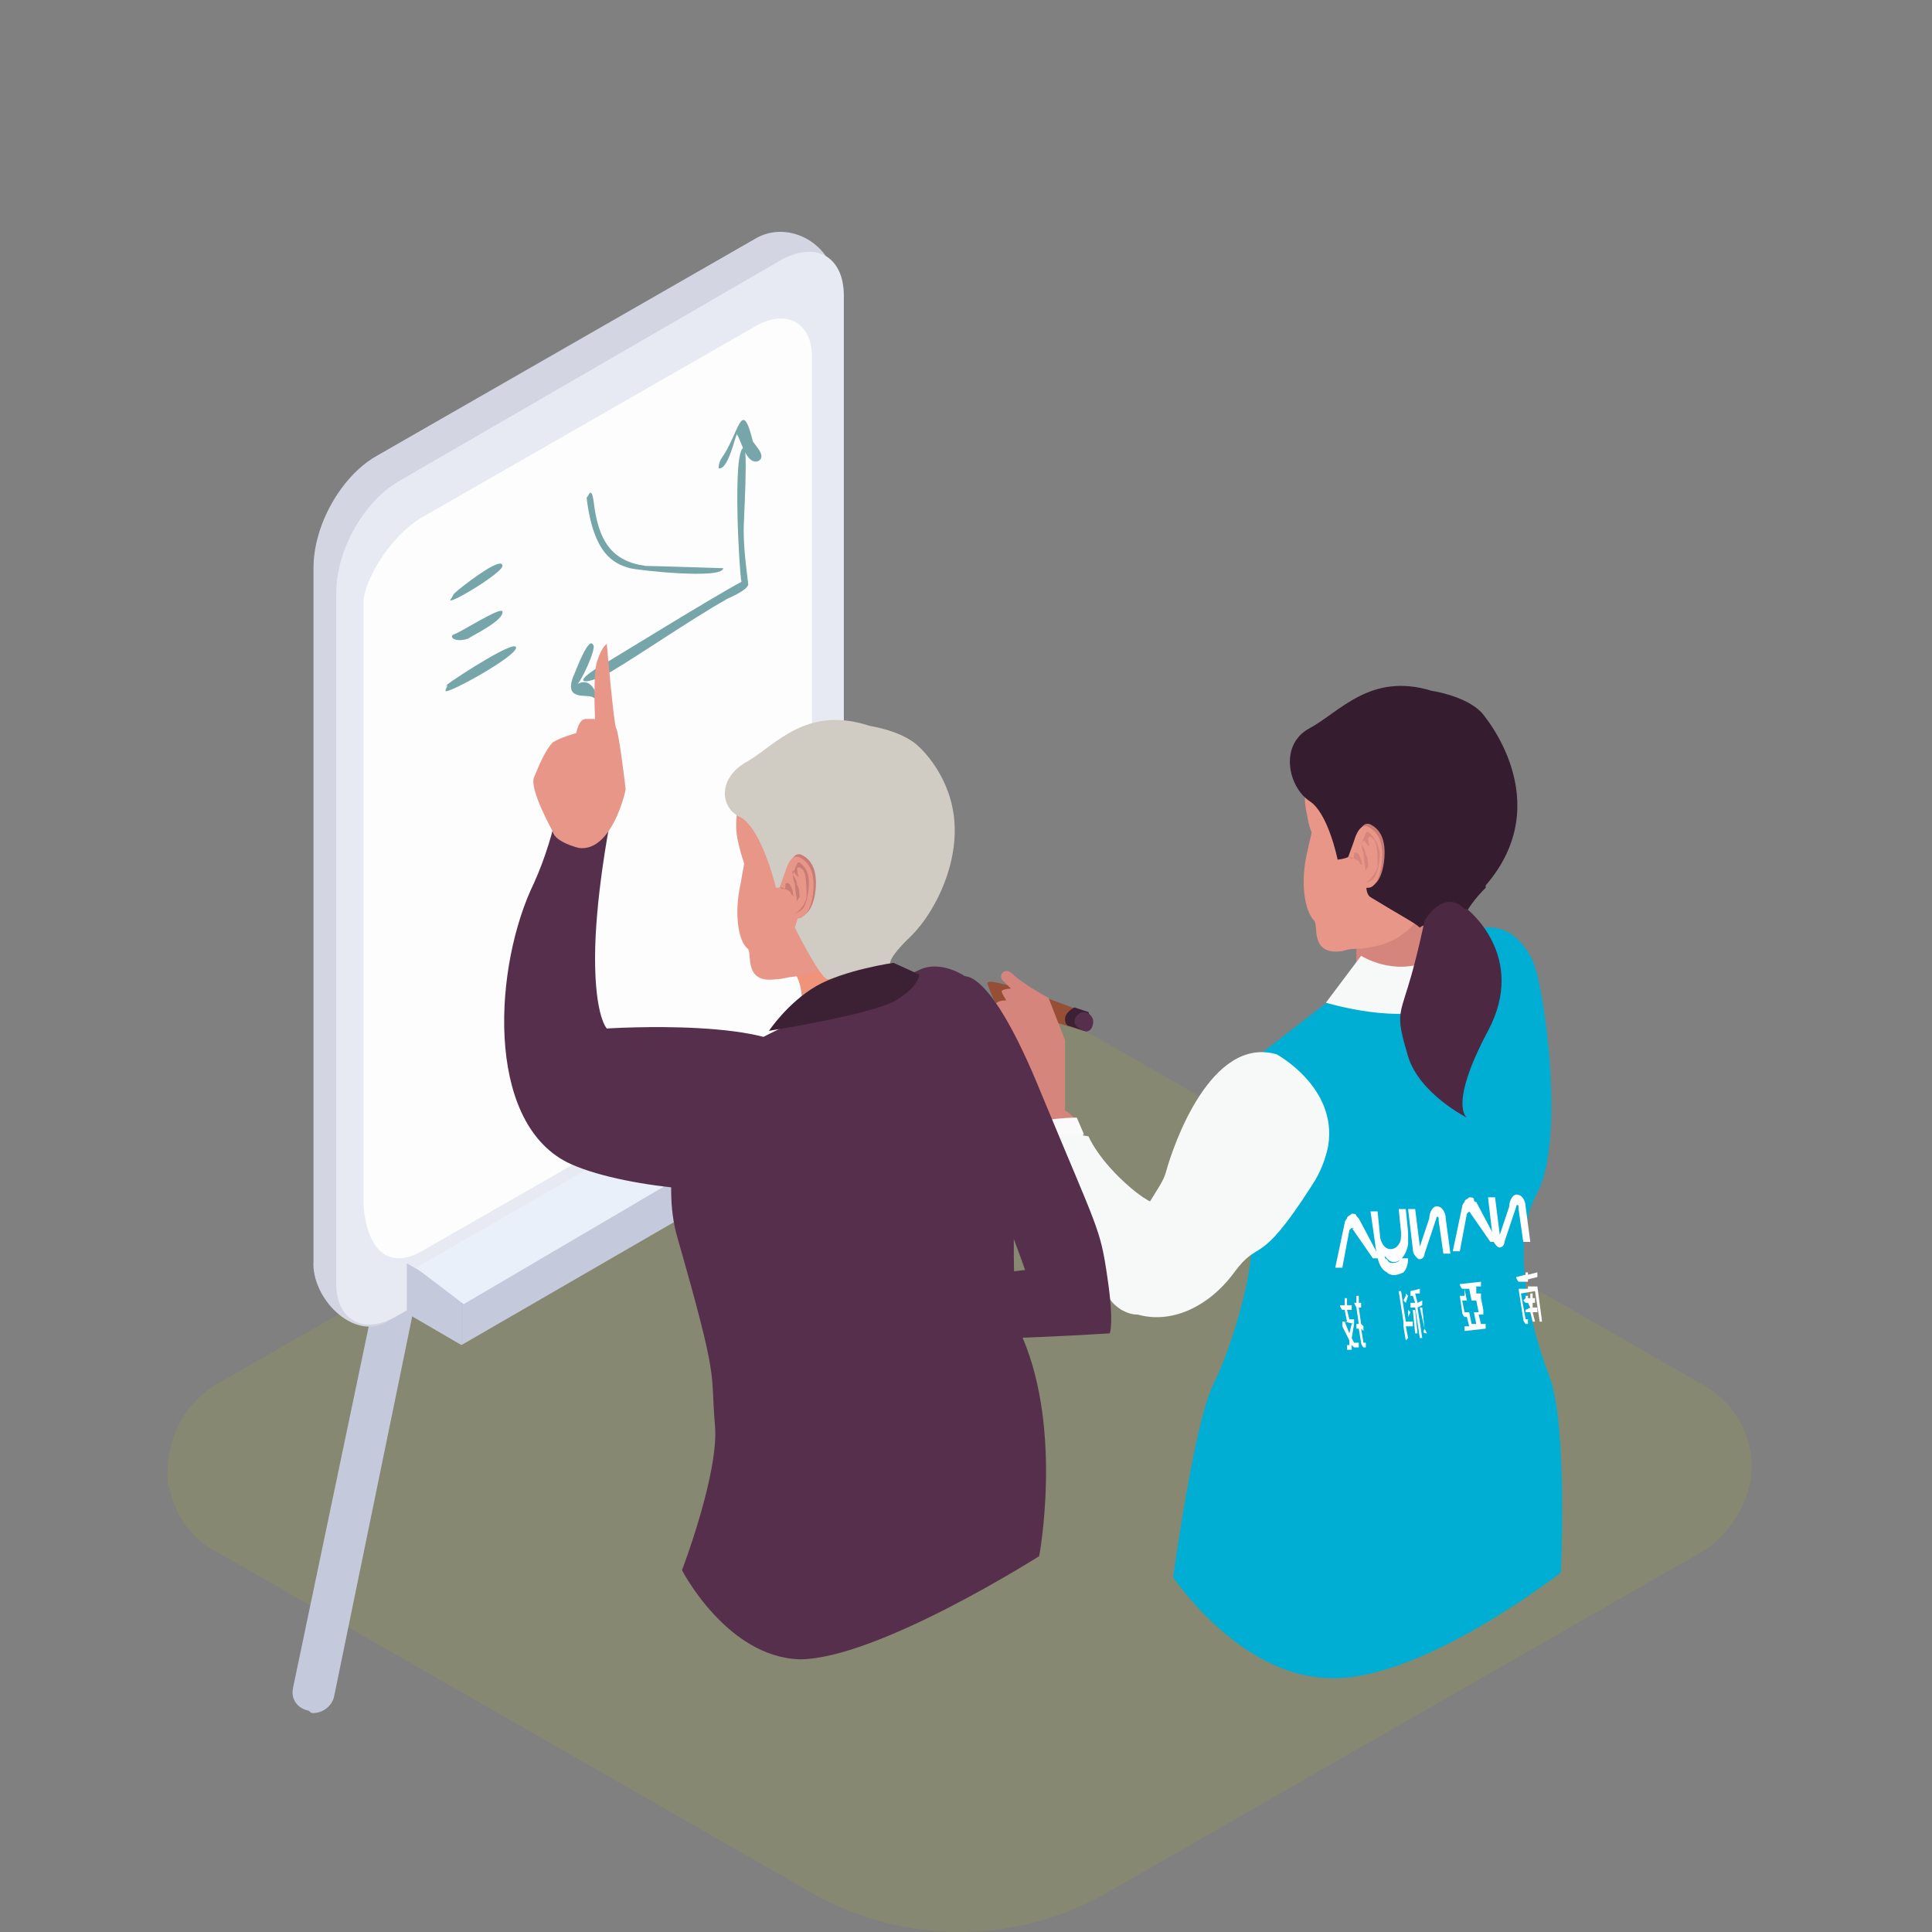 <svg width="150" height="150" viewBox="0 0 150 150" fill="none" xmlns="http://www.w3.org/2000/svg">
<rect x="0" y="0" width="150" height="150" fill="#808080" stroke="none"/>
<path opacity="0.2" d="M63.215 80.878L16.947 107.396C14.055 109.041 12.816 112.124 13.022 115.002C13.022 115.413 13.229 115.619 13.229 115.824C13.642 117.675 14.881 119.525 16.947 120.552L63.215 147.071C70.238 150.976 78.707 150.976 85.73 147.071L131.998 120.552C133.857 119.525 135.097 117.675 135.716 115.824C135.716 115.413 135.923 115.208 135.923 115.002C136.336 112.124 135.097 109.041 131.998 107.396L85.73 80.878C82.218 78.822 78.294 78 74.576 78C70.651 78 66.727 79.028 63.215 80.878Z" fill="#A7AC39"/>
<path d="M24.339 133C25.046 133 25.753 132.471 25.929 131.765L37.239 76.741C37.416 75.859 36.886 75.154 36.002 74.977C35.119 74.801 34.412 75.33 34.235 76.212L22.748 131.06C22.571 131.942 23.102 132.647 23.985 132.824C24.162 133 24.162 133 24.339 133Z" fill="#C5C9DC"/>
<path d="M29.994 102.666L58.8 83.266C61.451 81.679 63.571 77.975 63.571 74.977L64.808 22.069C64.808 19.071 61.274 16.955 58.623 18.542L29.11 35.473C26.459 37.06 24.339 40.764 24.339 44.114V97.904C24.162 100.726 27.343 104.077 29.994 102.666Z" fill="#D3D5E3"/>
<path d="M30.877 102.137L60.744 85.03C63.395 83.443 65.515 79.739 65.515 76.741V22.951C65.515 19.953 63.395 18.718 60.744 20.129L30.877 37.413C28.227 39 26.106 42.703 26.106 46.054V99.668C26.106 102.49 28.227 103.724 30.877 102.137Z" fill="#E8EAF3"/>
<path d="M32.645 97.199L58.8 82.208C61.097 80.797 63.041 77.623 63.041 74.978V27.713C63.041 25.068 61.097 24.009 58.8 25.244L32.645 40.235C30.347 41.645 28.403 44.82 28.227 46.584V93.672C28.58 97.375 30.347 98.434 32.645 97.199Z" fill="#FDFDFD"/>
<path d="M46.076 52.051C47.843 50.992 55.265 46.407 57.563 45.172C57.386 44.291 56.856 34.944 57.739 34.767C58.093 34.591 57.739 40.411 57.739 41.116C57.739 42.527 57.916 43.938 58.093 45.349C58.093 45.878 56.149 46.583 56.326 46.583C54.028 47.818 47.843 52.051 46.959 52.403C45.545 53.109 44.485 53.109 46.076 52.051C46.783 51.522 45.722 52.403 46.076 52.051Z" fill="#77A6AA"/>
<path d="M44.485 52.58C44.662 52.227 45.722 49.229 46.076 50.111C46.252 50.463 45.192 52.756 44.839 53.109C46.076 52.403 46.606 54.52 46.076 54.167C45.722 53.814 43.778 54.52 44.485 52.58C44.839 51.874 44.308 53.109 44.485 52.58Z" fill="#77A6AA"/>
<path d="M55.972 35.649C57.386 33.709 57.563 30.711 58.447 34.239C58.447 34.415 59.684 35.473 58.8 35.826C57.916 36.002 57.563 34.239 57.209 33.709C57.033 34.062 56.502 36.531 55.796 36.355C55.796 36.178 55.796 36.002 55.972 35.649Z" fill="#77A6AA"/>
<path d="M46.076 38.824C46.429 41.998 47.489 43.586 50.14 43.938C50.67 43.938 56.149 44.114 56.149 44.114C56.149 44.996 49.61 44.291 48.903 44.114C47.666 43.762 46.076 43.056 45.545 38.647C45.722 38.471 45.899 37.766 46.076 38.824C46.429 41.293 45.899 38.295 46.076 38.824Z" fill="#77A6AA"/>
<path d="M35.295 46.054C35.649 45.702 39.007 43.056 39.007 43.938C39.007 44.467 34.942 46.936 34.942 46.583C35.119 46.407 35.119 46.231 35.295 46.054Z" fill="#77A6AA"/>
<path d="M35.295 49.229C35.826 49.053 38.83 47.113 39.007 47.465C39.183 48.171 36.532 49.406 36.356 49.582C35.295 49.934 34.765 49.406 35.295 49.229Z" fill="#77A6AA"/>
<path d="M34.765 53.109C35.472 52.58 40.067 49.582 40.067 50.287C40.067 50.992 34.589 53.991 34.589 53.638C34.589 53.462 34.765 53.285 34.765 53.109C34.942 53.109 34.412 53.462 34.765 53.109Z" fill="#77A6AA"/>
<path d="M35.826 104.43L66.929 86.441V83.09L35.826 101.079V104.43Z" fill="#C5C9DC"/>
<path d="M31.584 101.961L35.826 104.43V100.55L31.584 98.081V101.961Z" fill="#C5C9DC"/>
<path d="M66.929 83.09L63.218 80.621L32.291 98.433L36.002 101.255L66.929 83.09Z" fill="#E9F0F9"/>
<path d="M84.149 78.577C84.149 78.577 76.304 75.482 76.669 76.392C77.034 77.485 77.398 78.031 77.398 78.031L84.149 80.034V78.577Z" fill="#964E35"/>
<path d="M84.696 79.305L84.514 78.577L83.419 78.213C83.419 78.213 82.689 78.577 82.689 79.123C82.689 79.67 83.054 79.67 83.054 79.67L84.149 80.034L84.696 79.305Z" fill="#3C2034"/>
<path d="M83.419 79.306C83.419 79.67 83.784 79.852 84.149 80.034C84.514 80.216 84.879 79.852 84.879 79.306C84.879 78.941 84.514 78.577 84.149 78.577C83.784 78.577 83.419 78.941 83.419 79.306Z" fill="#562F4C"/>
<path d="M103.671 79.67C104.035 79.488 109.509 85.314 114.07 82.401L114.435 75.3C114.252 75.3 112.975 75.3 112.793 71.841C112.793 70.566 112.063 70.202 110.968 70.384C110.239 70.384 109.509 70.566 108.597 70.93C106.955 71.659 105.313 72.569 105.313 72.569C105.313 72.569 105.313 73.115 105.313 74.026C105.313 75.118 105.313 76.393 104.948 76.757C104.765 76.939 104.218 77.849 103.853 78.395C103.671 79.124 103.488 79.67 103.671 79.67Z" fill="#D6857C"/>
<path d="M96.92 94.235C98.015 97.148 95.643 104.613 94.183 107.526C92.724 110.439 91.082 122.456 91.082 122.456C91.082 122.456 96.19 130.103 103.123 130.285C110.238 130.649 121.185 122.092 121.185 122.092C121.185 122.092 121.733 110.439 120.273 106.798C118.813 102.974 117.171 96.602 119.361 92.597C121.55 88.409 119.908 76.574 118.996 74.572C116.624 69.838 112.793 73.115 112.793 73.115C112.793 73.115 114.982 74.754 111.516 76.756C106.042 80.216 105.13 76.21 105.13 76.21C105.13 76.21 98.745 81.126 97.832 81.854C97.285 82.401 96.92 83.675 96.92 85.132C96.92 85.678 96.92 86.224 96.92 86.77C96.92 88.591 96.373 93.143 96.92 94.235Z" fill="#00AED4"/>
<path d="M116.442 95.874L116.077 92.96H115.529L115.894 96.055C115.894 96.42 116.077 96.602 116.259 96.784C116.442 96.966 116.806 96.784 116.806 96.42L117.719 93.689C117.719 93.507 117.901 93.507 117.901 93.689C117.901 93.689 117.901 93.689 117.901 93.871L118.266 96.42H118.813L118.448 93.689C118.448 93.142 118.084 92.778 117.901 92.778C117.536 92.596 117.171 93.142 117.171 93.689L116.442 95.874Z" fill="white"/>
<path d="M110.238 96.784L109.873 93.871H109.326L109.691 96.966C109.691 97.33 109.873 97.512 110.056 97.694C110.238 97.876 110.603 97.694 110.603 97.33L111.515 94.599C111.515 94.417 111.698 94.417 111.698 94.599C111.698 94.599 111.698 94.599 111.698 94.781L112.063 97.33H112.61L112.245 94.599C112.245 94.053 111.88 93.688 111.698 93.688C111.333 93.506 110.968 94.053 110.968 94.599L110.238 96.784Z" fill="white"/>
<path d="M114.07 94.052C113.887 94.235 113.887 94.235 113.887 94.235L113.34 97.148H112.793L113.522 93.688C113.522 93.506 113.705 93.324 113.705 93.324C113.705 93.142 113.887 93.142 114.07 92.96C114.252 92.96 114.435 92.96 114.435 93.142C114.435 93.142 114.435 93.324 114.617 93.324L116.259 96.419H115.712L114.07 94.052C114.252 94.235 114.252 94.235 114.07 94.052Z" fill="white"/>
<path d="M104.948 95.327C104.765 95.509 104.765 95.509 104.765 95.509L104.218 98.422H103.67L104.4 94.963C104.4 94.781 104.583 94.599 104.583 94.599C104.583 94.417 104.765 94.417 104.948 94.235C105.13 94.235 105.312 94.235 105.312 94.417L105.495 94.599L107.137 97.694H106.59L104.948 95.327C105.13 95.509 105.13 95.327 104.948 95.327Z" fill="white"/>
<path d="M107.502 97.512C107.684 97.694 107.684 97.694 107.867 97.876C108.414 98.24 109.144 97.694 109.326 96.601C109.326 96.237 109.326 95.873 109.326 95.691L109.144 93.87H108.596L108.779 95.691C108.779 96.055 108.779 96.419 108.596 96.601C108.414 96.966 107.867 97.148 107.502 96.784C107.319 96.601 107.137 96.237 107.137 95.873L106.954 94.052H106.407L106.772 96.601C106.954 98.24 107.319 98.604 107.684 98.786C108.049 99.15 108.596 98.968 108.961 98.786C109.144 98.604 109.326 98.24 109.326 97.694C109.144 97.694 108.961 97.694 108.779 97.694C108.596 98.058 108.232 98.058 108.049 98.058C107.867 98.058 107.684 97.876 107.684 97.694C107.684 97.876 107.502 97.694 107.502 97.512Z" fill="white"/>
<path d="M113.705 100.061V100.607H113.34L113.523 101.882C113.523 102.064 113.705 102.246 113.705 102.246H113.887L114.07 102.974H113.705V103.338L115.347 103.156V102.792H114.982L114.8 102.064H115.165V101.699L114.982 100.789V100.425H114.617V99.879H114.982V99.515L113.34 99.697C113.34 99.879 113.523 100.061 113.523 100.061H113.705ZM113.887 100.971L113.705 100.061H114.07L114.252 100.971H114.617L114.8 101.882H114.435L114.617 102.792H114.252L114.07 101.882H113.705L113.523 100.971H113.887Z" fill="white"/>
<path d="M118.448 101.699L118.813 101.517L118.631 101.153H118.448L118.266 100.971L118.448 100.789V100.607H118.631V100.789H118.813V100.425H118.996V100.789H119.178V101.153H118.996V101.517H119.361V101.881H118.996L119.178 102.61H118.996L118.813 101.881H118.448V101.699Z" fill="white"/>
<path d="M117.901 99.514C117.901 99.514 117.719 99.332 117.719 99.15L118.448 98.968V98.786H118.631V98.968L119.361 98.786V99.15L118.631 99.332V99.879H119.361L119.726 102.61H119.543L119.178 100.243L118.084 100.425L118.448 102.428H118.631V102.792H118.448C118.448 102.792 118.266 102.61 118.266 102.428L117.901 100.061H118.631V99.514H117.901Z" fill="white"/>
<path d="M108.961 102.61L108.596 100.243H108.779L109.144 102.61H109.691V102.974H109.144L109.326 103.884L109.144 104.066L108.961 102.974V102.61Z" fill="white"/>
<path d="M109.873 101.7L110.056 103.52H109.873L109.691 101.7H109.873Z" fill="white"/>
<path d="M110.603 103.156L110.786 103.52C110.603 103.52 110.421 103.52 110.603 103.156L110.238 101.518H110.421L110.603 103.156Z" fill="white"/>
<path d="M109.691 100.607H109.509V100.243L110.238 100.061V100.425H109.874L110.056 101.153L110.421 100.971V101.335L110.056 101.517L110.421 103.884H110.238L109.874 101.517H109.509V101.153H109.874L109.691 100.607Z" fill="white"/>
<path d="M109.144 101.153L108.961 100.971L109.144 100.607V100.425L109.326 100.607L109.144 101.153Z" fill="white"/>
<path d="M109.326 102.246C109.326 102.246 109.144 102.246 109.326 102.246C109.144 102.064 109.144 102.064 109.326 102.246L109.144 102.064L109.326 102.246V101.882V101.7L109.509 101.882L109.326 102.246Z" fill="white"/>
<path d="M105.312 101.518L105.13 101.153H105.312V100.607H105.495V101.153H105.677V101.518H105.495L105.677 102.792L105.86 102.974V103.338L105.677 103.156L105.86 104.249H106.042V104.613H105.86C105.86 104.613 105.677 104.431 105.677 104.249L105.495 103.156H105.312V102.792H105.495L105.312 101.518Z" fill="white"/>
<path d="M104.4 101.7H104.218C104.218 101.7 104.035 101.518 104.035 101.336H104.4V100.789H104.582V101.336H104.947V101.7H104.582L104.765 102.428H105.13V102.792L104.4 102.61L104.765 103.52L104.947 102.792H105.13L104.947 103.884L105.13 104.249H105.495V104.613H105.13L104.947 104.431V104.613V104.795H104.582V104.431H104.765V104.067L104.218 102.974V102.61H104.582L104.4 101.7Z" fill="white"/>
<path d="M114.435 72.569L112.61 71.295C112.61 71.295 113.705 73.297 110.968 74.572C108.232 75.846 105.677 74.208 105.677 74.208L102.941 77.849C102.941 77.849 108.961 79.67 111.881 78.031C114.8 76.575 114.435 72.569 114.435 72.569Z" fill="#F7F9F9"/>
<path d="M78.311 83.493C78.311 83.493 78.493 85.678 79.223 86.224C79.953 86.588 80.683 87.135 80.683 87.135C80.683 87.135 80.683 87.317 80.865 87.681C81.595 89.501 83.966 96.42 84.514 97.33C85.061 98.241 85.061 98.787 86.156 98.969C86.338 98.969 86.338 98.969 86.521 98.969C87.615 99.151 88.528 96.238 88.892 94.599C89.075 94.053 89.075 93.689 89.075 93.689C88.892 93.507 88.345 93.143 87.615 92.415C86.156 91.14 84.331 89.319 83.966 88.045C83.602 86.588 82.689 86.224 82.689 86.224V80.762L81.412 77.485C81.412 77.485 79.405 76.392 78.676 75.664C77.946 74.936 77.398 75.846 77.946 76.21C78.493 76.757 78.493 76.757 78.493 76.757C78.493 76.757 77.946 76.757 77.763 76.939C77.763 77.121 78.128 77.667 78.128 77.667C78.128 77.667 77.581 77.667 77.398 77.849C77.034 78.031 77.216 79.123 77.034 79.67L77.398 80.58C77.216 80.944 78.311 83.493 78.311 83.493Z" fill="#D6857C"/>
<path d="M101.481 66.196C100.934 68.563 101.299 70.748 102.029 71.476C102.393 71.84 101.664 74.207 104.218 73.843C104.765 73.661 105.13 73.661 105.677 73.661C106.955 73.479 107.684 73.297 108.597 72.751C108.779 72.569 109.144 72.387 109.326 72.205C109.691 71.84 110.421 71.112 110.968 70.02C112.975 66.743 115.529 61.28 114.252 59.278C113.34 57.821 109.691 58.003 106.59 58.549C104.218 58.913 102.029 59.46 102.029 59.46L101.846 59.278C101.846 59.278 100.934 61.098 101.481 63.283C101.846 65.468 102.029 63.647 101.481 66.196Z" fill="#E79688"/>
<path d="M101.664 56.547C104.035 55.272 106.407 52.177 111.151 53.633C111.151 53.633 113.705 53.998 114.982 55.272C115.164 55.454 121.003 62.191 115.347 68.745C115.347 68.745 115.347 68.745 115.347 68.927C114.617 69.656 113.887 70.566 113.522 71.476C113.158 71.476 112.793 71.658 112.61 71.658C112.063 71.658 111.516 71.84 110.786 71.84C110.603 71.84 110.421 71.84 110.238 72.022C109.874 71.658 108.779 71.112 106.407 69.656C105.495 69.109 106.772 65.468 106.407 65.286C105.86 65.104 105.677 66.56 103.853 66.743C103.853 66.743 103.123 63.101 101.664 62.191C100.022 61.098 99.292 57.821 101.664 56.547Z" fill="#351C2E"/>
<path d="M105.313 65.104C105.313 65.104 105.677 63.648 106.407 64.012C107.137 64.376 107.502 65.104 107.502 66.197C107.502 67.289 107.137 68.746 106.407 68.746C105.677 68.746 105.495 68.928 104.948 68.381C104.4 67.835 104.583 67.107 104.583 67.107L105.313 65.104Z" fill="#C97C74"/>
<path d="M105.13 65.286C105.13 65.286 105.495 63.83 106.225 64.194C106.954 64.558 107.319 65.286 107.319 66.379C107.319 67.471 106.954 68.927 106.225 68.927C105.495 68.927 105.312 69.11 104.765 68.563C104.218 68.017 104.4 67.289 104.4 67.289L105.13 65.286Z" fill="#E79688"/>
<path d="M105.677 65.468C105.677 65.468 106.042 66.015 106.042 66.379C106.225 66.561 106.225 67.107 106.225 67.289C106.042 67.471 106.042 67.653 106.042 67.653C106.042 67.653 105.86 66.561 105.86 66.197C105.677 65.832 105.677 65.468 105.86 65.104C106.042 64.74 106.042 64.376 106.407 64.74C106.772 65.104 106.954 65.468 107.137 66.197C107.137 66.925 106.954 67.653 106.772 68.017C106.59 68.382 106.042 68.564 106.042 68.564C106.042 68.564 106.772 68.017 106.954 67.289C106.954 66.561 106.954 65.286 106.59 65.104C106.407 64.922 106.225 64.922 106.225 65.104C106.225 65.468 106.407 65.832 106.225 65.65C106.042 65.468 105.86 65.104 105.86 65.286C105.677 65.468 105.677 65.468 105.677 65.468Z" fill="#D6857C"/>
<path d="M105.677 66.743C105.677 66.743 105.495 66.196 105.313 66.196C105.13 66.196 105.13 66.196 105.13 66.379C105.13 66.561 105.13 66.743 104.948 66.561C104.765 66.561 104.583 66.379 104.765 66.561C104.948 66.743 104.948 66.561 105.313 66.743C105.677 66.925 105.495 67.107 105.677 67.107C105.86 67.289 105.677 66.925 105.677 66.743Z" fill="#D6857C"/>
<g opacity="0.26">
<g opacity="0.26">
<path opacity="0.26" d="M96.92 86.952C97.102 86.224 97.285 85.496 97.65 84.585C97.467 84.767 97.102 84.95 96.92 85.132C96.737 85.86 96.92 86.406 96.92 86.952Z" fill="#C49BC6"/>
</g>
</g>
<path d="M83.602 88.773L84.149 88.045L83.602 86.77C83.602 86.77 79.77 86.77 79.77 87.863C79.77 88.773 80.5 89.865 81.047 89.865C81.595 89.865 83.602 88.773 83.602 88.773Z" fill="#FAFAFA"/>
<path d="M91.629 93.689C91.629 93.689 90.352 94.417 87.798 92.233C85.243 90.048 84.514 88.227 84.514 88.227C84.514 88.227 81.047 87.499 80.5 88.955C79.953 90.412 83.602 101.154 87.433 101.154C91.264 101.154 91.629 93.689 91.629 93.689Z" fill="#F7F9F9"/>
<path d="M87.068 101.7C87.433 101.882 87.798 102.064 88.345 102.064C90.899 102.792 93.819 101.518 95.826 98.787C97.832 96.056 97.65 98.605 101.846 92.05C102.576 90.958 102.941 89.865 103.123 88.955C103.853 84.403 99.109 81.854 99.109 81.854C94.001 80.398 91.082 88.955 90.535 90.958C90.352 91.686 89.805 92.414 89.257 93.325C88.345 94.599 87.251 95.874 86.521 97.694C86.338 98.058 86.338 98.423 86.156 98.605C85.609 100.243 85.973 100.972 87.068 101.7Z" fill="#F7F9F9"/>
<path d="M113.887 70.566C113.887 70.566 118.631 74.207 115.53 80.034C112.428 85.86 113.887 86.77 113.887 86.77C113.887 86.77 110.239 84.95 109.326 82.037C108.414 78.941 108.597 78.941 109.326 76.574C110.056 74.207 110.603 71.477 110.603 71.477C110.603 71.477 112.063 68.927 113.705 70.566H113.887Z" fill="#4C2842"/>
<path d="M74.662 75.846C74.662 75.846 76.669 74.572 80.865 84.95C85.243 95.51 85.426 95.328 85.973 99.151C86.521 102.792 86.156 103.521 86.156 103.521C86.156 103.521 77.398 104.067 75.391 103.885C73.385 103.703 70.465 102.428 70.465 102.428L68.641 98.241C68.641 98.241 71.743 100.061 74.662 99.333C77.581 98.787 79.588 98.605 79.588 98.605C79.588 98.605 76.486 89.501 73.932 86.406C71.743 83.675 71.743 75.3 74.662 75.846Z" fill="#562F4C"/>
<path d="M61.526 75.3C61.526 75.3 62.255 76.028 62.255 77.667C62.255 79.305 60.066 80.762 60.066 80.762C60.066 80.762 63.35 82.4 65.175 81.308C66.999 80.216 69.918 79.123 69.371 76.756C68.823 74.389 68.641 73.843 68.641 73.843L61.526 75.3Z" fill="#F0937B"/>
<path d="M54.958 82.947C52.768 85.314 51.309 91.686 52.586 96.056C55.87 107.526 55.14 106.252 55.505 110.621C55.87 114.263 52.951 121.91 52.951 121.91C52.951 121.91 56.417 128.646 62.073 128.828C68.094 128.828 80.682 120.817 80.682 120.817C80.682 120.817 82.507 111.168 79.405 103.885C77.763 100.061 79.77 83.857 78.128 79.852C76.486 75.846 73.202 74.389 71.378 75.3C68.276 76.757 62.803 78.577 58.789 80.762C57.147 81.126 55.87 82.037 54.958 82.947Z" fill="#562F4C"/>
<path d="M57.512 68.563C56.965 70.93 57.329 73.115 58.059 73.661C58.424 74.025 57.694 76.392 60.248 76.028C60.796 76.028 61.161 75.846 61.526 75.846C62.803 75.664 63.532 75.482 64.262 74.936C64.445 74.754 64.81 74.572 64.992 74.389C65.357 74.025 66.087 73.297 66.634 72.205C68.641 69.109 71.013 63.465 69.918 61.645C69.006 60.188 65.357 60.37 62.255 60.916C59.884 61.281 57.877 61.827 57.877 61.827L57.694 61.645C57.694 61.645 56.782 63.283 57.329 65.468C57.877 67.835 57.877 66.196 57.512 68.563Z" fill="#E79688"/>
<path d="M58.059 59.095C60.249 57.821 62.62 54.726 67.546 56.364C67.546 56.364 70.101 56.728 71.378 58.003C71.56 58.185 73.932 60.37 74.114 64.011C74.297 67.653 72.29 71.294 70.466 72.933C68.641 74.753 69.188 74.935 69.188 74.935C69.188 74.935 64.81 76.028 64.262 76.028C63.715 76.028 61.708 72.022 61.708 72.022C61.708 72.022 63.168 67.653 62.62 67.653C62.073 67.471 61.891 68.927 60.249 68.927C60.249 68.927 59.154 64.375 57.512 63.465C55.87 62.737 55.688 60.37 58.059 59.095Z" fill="#D0CCC3"/>
<path d="M61.161 67.471C61.161 67.471 61.526 66.014 62.256 66.378C62.986 66.743 63.35 67.471 63.35 68.563C63.35 69.656 62.986 70.93 62.256 71.112C61.526 71.112 61.343 71.294 60.796 70.748C60.249 70.202 60.431 69.474 60.431 69.474L61.161 67.471Z" fill="#C97C74"/>
<path d="M60.979 67.653C60.979 67.653 61.344 66.196 62.073 66.56C62.803 66.924 63.168 67.653 63.168 68.745C63.168 69.838 62.803 71.112 62.073 71.294C61.344 71.294 61.161 71.476 60.614 70.93C60.066 70.384 60.249 69.656 60.249 69.656L60.979 67.653Z" fill="#E79688"/>
<path d="M61.526 67.835C61.526 67.835 61.891 68.382 61.891 68.746C62.073 68.928 62.073 69.474 62.073 69.656C61.891 69.838 61.891 70.02 61.891 70.02C61.891 70.02 61.708 68.928 61.708 68.564C61.526 68.199 61.526 67.835 61.708 67.471C61.891 67.107 61.891 66.743 62.255 67.107C62.62 67.471 62.803 67.835 62.803 68.564C62.803 69.292 62.62 70.02 62.438 70.384C62.255 70.748 61.708 70.93 61.708 70.93C61.708 70.93 62.438 70.566 62.62 69.656C62.62 68.928 62.62 67.653 62.255 67.471C62.073 67.289 61.891 67.289 61.891 67.471C61.891 67.835 62.073 68.199 61.891 68.017C61.708 67.835 61.526 67.471 61.526 67.653C61.526 67.835 61.526 67.835 61.526 67.835Z" fill="#C97C74"/>
<path d="M61.526 69.11C61.526 69.11 61.343 68.563 61.161 68.563C60.978 68.563 60.978 68.563 60.978 68.745C60.978 68.927 60.978 69.11 60.796 68.927C60.613 68.927 60.431 68.745 60.613 68.927C60.796 69.11 60.796 68.927 61.161 69.11C61.526 69.292 61.343 69.474 61.526 69.474C61.708 69.838 61.526 69.292 61.526 69.11Z" fill="#C97C74"/>
<path d="M62.256 82.401C62.256 82.401 62.985 90.23 60.431 91.686C58.059 93.143 48.025 92.232 44.011 90.23C37.626 86.952 38.355 74.936 41.457 68.563C43.281 64.558 43.829 60.006 43.829 60.006L47.295 64.194C47.295 64.194 46.2 69.838 46.2 74.39C46.2 78.941 47.113 79.852 47.113 79.852C47.113 79.852 61.161 78.941 62.256 82.401Z" fill="#562F4C"/>
<path d="M42.916 64.558C42.916 64.558 41.092 61.281 41.457 60.37C41.822 59.46 42.369 58.186 42.916 57.639C43.464 57.275 44.741 56.911 44.741 56.911C44.741 56.911 44.923 55.819 45.471 55.819H46.2C46.2 55.819 46.018 52.177 46.383 51.267C46.748 50.175 47.112 49.992 47.112 49.992C47.112 49.992 47.66 56.365 47.842 56.547C48.025 56.729 48.572 61.099 48.572 61.281C48.572 61.463 47.477 66.197 44.923 65.832C42.916 65.286 42.916 64.558 42.916 64.558Z" fill="#E79688"/>
<path d="M71.378 75.664L69.371 74.754C69.371 74.754 65.54 75.3 63.35 76.574C61.161 77.849 59.701 80.034 59.701 80.034C59.701 80.034 67.729 78.759 69.553 77.667C71.378 76.574 71.378 75.664 71.378 75.664Z" fill="#3C2034"/>
</svg>
